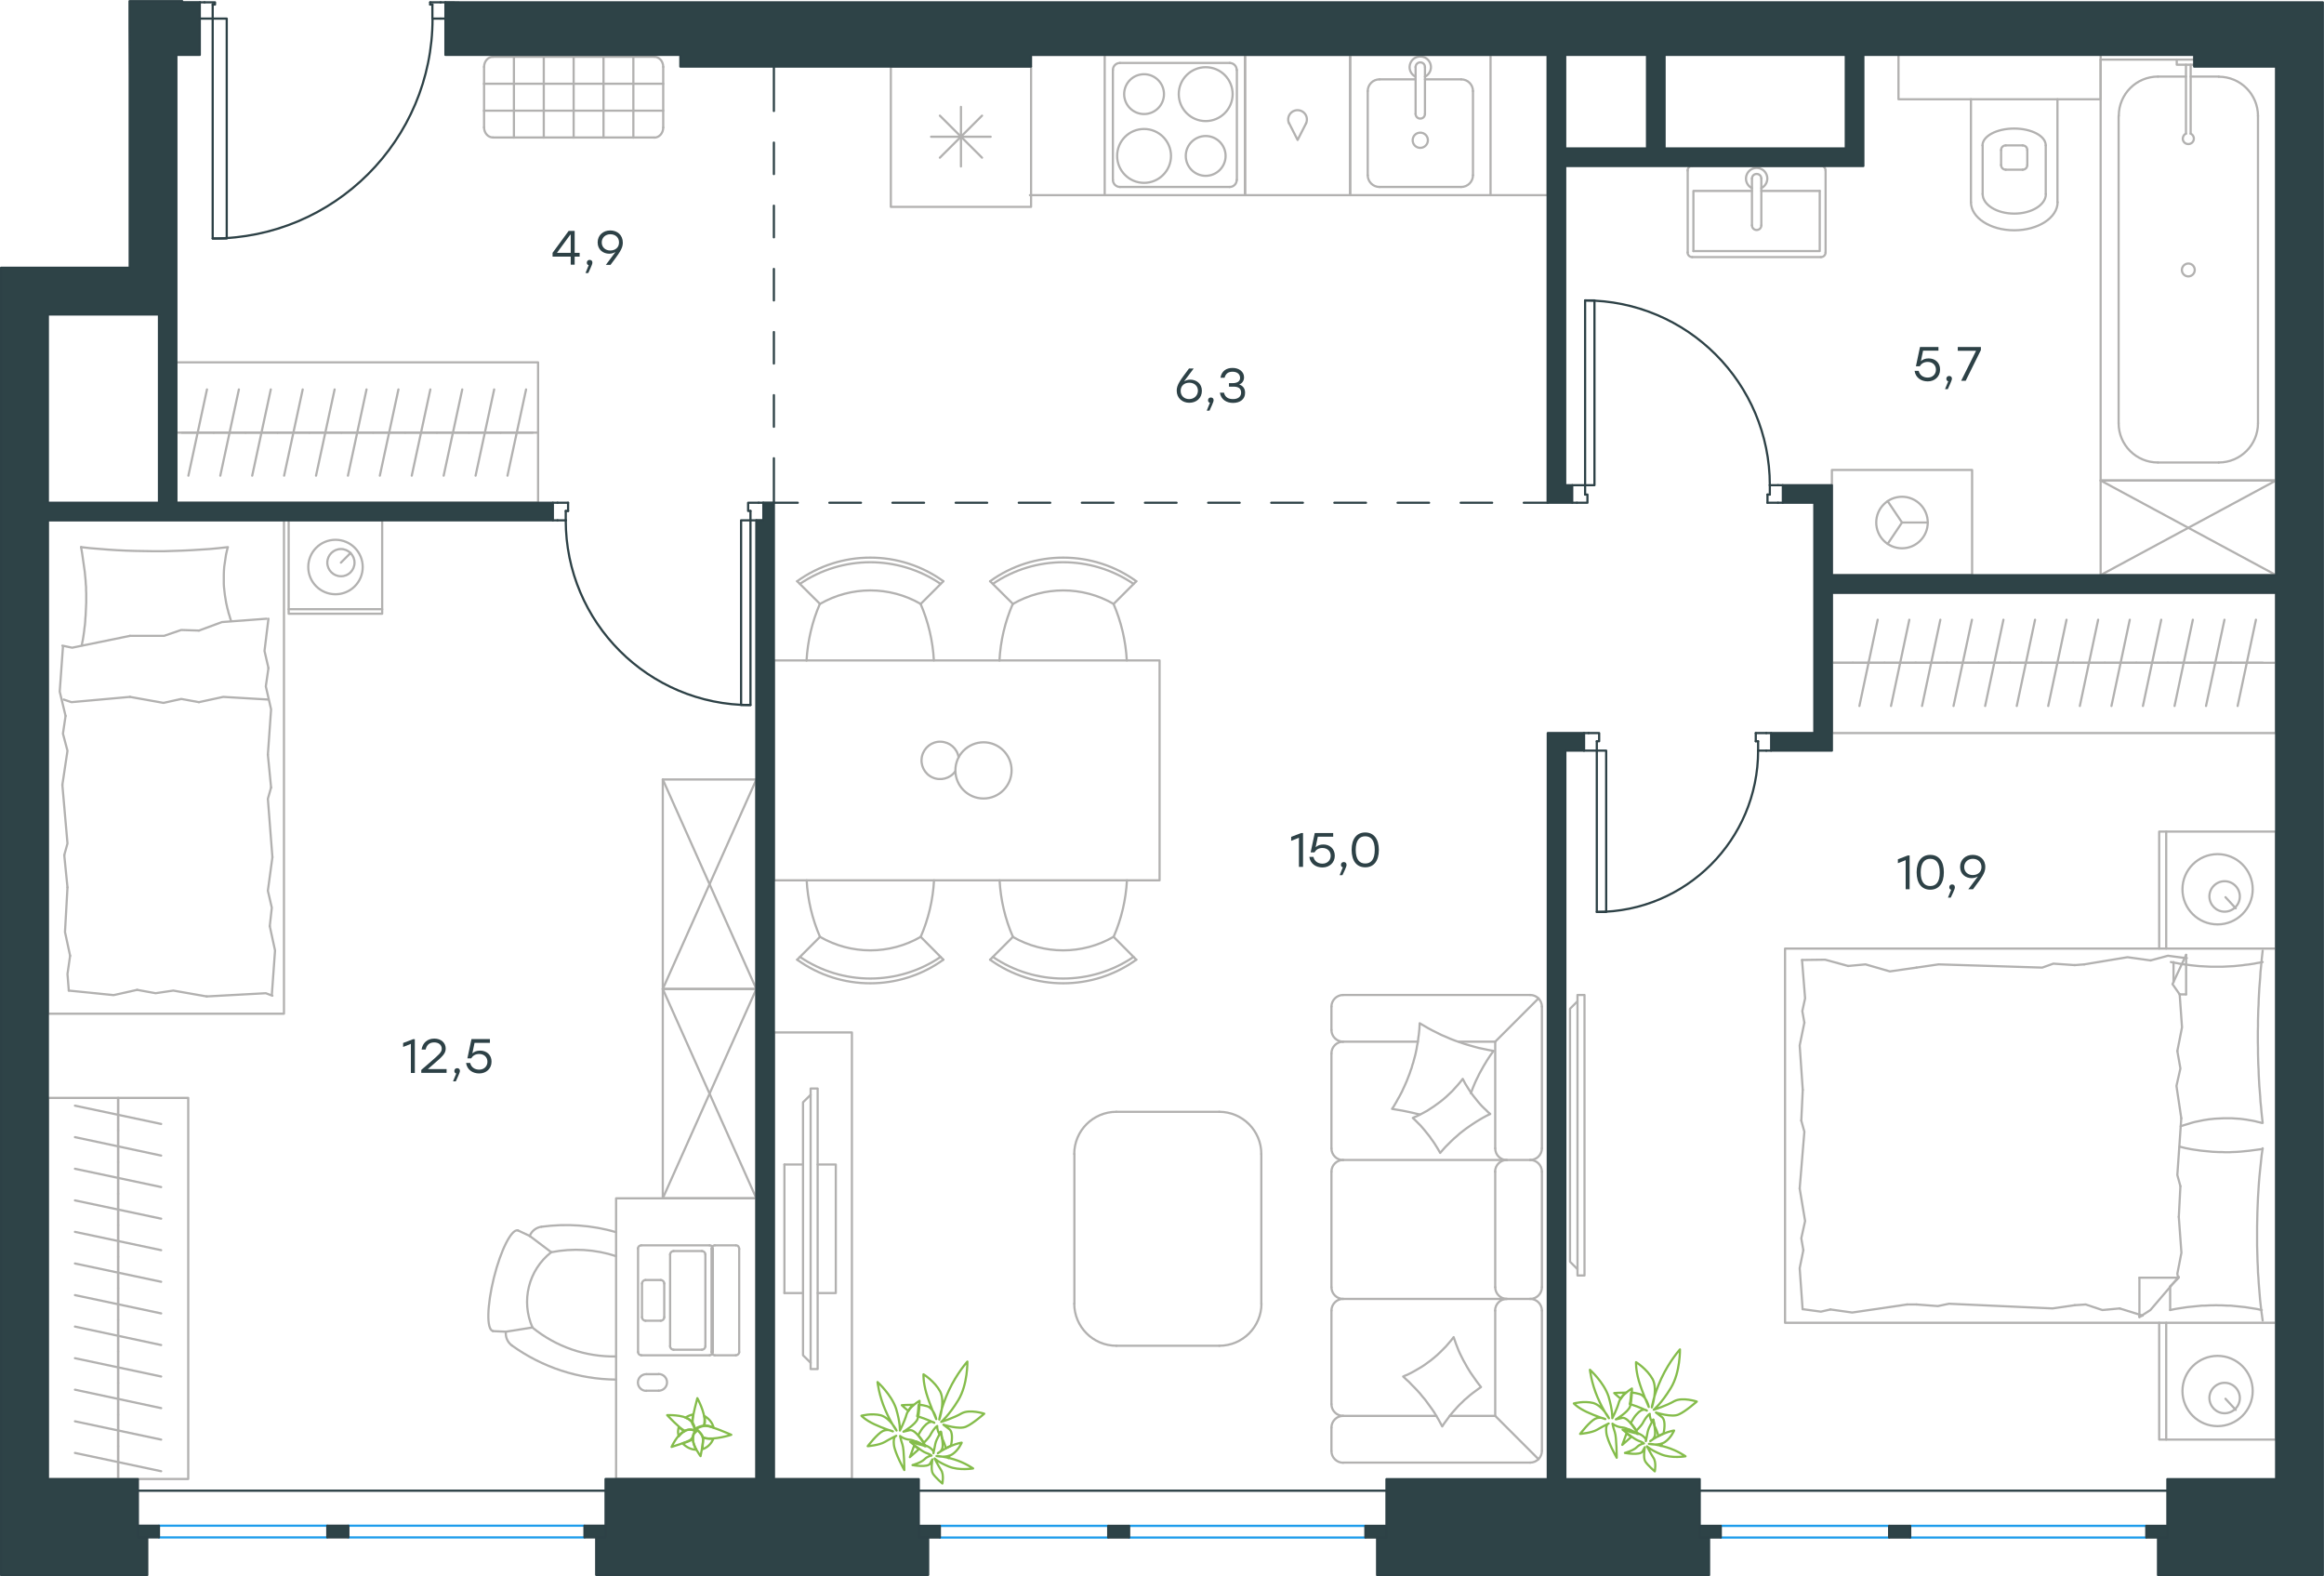 <?xml version="1.0" encoding="utf-8"?>
<!-- Generator: Adobe Illustrator 26.5.0, SVG Export Plug-In . SVG Version: 6.00 Build 0)  -->
<svg version="1.1" id="Слой_1" xmlns:xodm="http://www.corel.com/coreldraw/odm/2003"
	 xmlns="http://www.w3.org/2000/svg" xmlns:xlink="http://www.w3.org/1999/xlink" x="0px" y="0px" viewBox="0 0 1587.7 1076.5"
	 style="enable-background:new 0 0 1587.7 1076.5;" xml:space="preserve">
<style type="text/css">
	.st0{fill:none;stroke:#2D4146;stroke-width:1.5;stroke-linecap:round;stroke-linejoin:round;stroke-miterlimit:10;}
	.st1{fill:none;stroke:#1D9CEB;stroke-width:1.5;stroke-linecap:round;stroke-linejoin:round;stroke-miterlimit:10;}
	
		.st2{fill-rule:evenodd;clip-rule:evenodd;fill:#2E4347;stroke:#2D4146;stroke-width:1.5;stroke-linecap:round;stroke-linejoin:round;stroke-miterlimit:10;}
	.st3{fill:#2D4146;}
	.st4{fill:none;stroke:#B2B1B0;stroke-width:1.5;stroke-linecap:round;stroke-linejoin:round;stroke-miterlimit:10;}
	.st5{fill:none;stroke:#84BC4A;stroke-width:1.5;stroke-linecap:round;stroke-linejoin:round;stroke-miterlimit:10;}
</style>
<g id="Слой_x0020_1">
	<line class="st0" x1="380.9" y1="355.4" x2="377.7" y2="355.4"/>
	<line class="st0" x1="516.7" y1="355.4" x2="512.7" y2="355.4"/>
	<line class="st0" x1="386.5" y1="355.4" x2="380.9" y2="355.4"/>
	<path class="st0" d="M386.5,355.4c0,69.7,56.5,126.2,126.2,126.2"/>
	<line class="st0" x1="380.9" y1="343.4" x2="388.1" y2="343.4"/>
	<line class="st0" x1="518.3" y1="343.4" x2="521.5" y2="343.4"/>
	<line class="st0" x1="512.7" y1="355.4" x2="512.7" y2="349"/>
	<polyline class="st0" points="518.3,343.4 511.1,343.4 511.1,349 512.7,349 	"/>
	<line class="st0" x1="386.5" y1="349" x2="388.1" y2="349"/>
	<line class="st0" x1="377.7" y1="343.4" x2="380.9" y2="343.4"/>
	<line class="st0" x1="386.5" y1="355.4" x2="386.5" y2="349"/>
	<line class="st0" x1="388.1" y1="349" x2="388.1" y2="343.4"/>
	<polyline class="st0" points="512.7,481.5 506.3,481.5 506.3,446.5 506.3,355.4 512.7,355.4 512.7,390.5 512.7,481.5 	"/>
	<line class="st0" x1="1206.7" y1="512.7" x2="1209.9" y2="512.7"/>
	<polyline class="st0" points="1082.1,512.7 1085.3,512.7 1090.9,512.7 	"/>
	<line class="st0" x1="1201.1" y1="512.7" x2="1206.7" y2="512.7"/>
	<path class="st0" d="M1090.9,622.9c60.9,0,110.2-49.3,110.2-110.2"/>
	<line class="st0" x1="1206.7" y1="500.7" x2="1199.5" y2="500.7"/>
	<line class="st0" x1="1085.3" y1="500.7" x2="1082.1" y2="500.7"/>
	<line class="st0" x1="1090.9" y1="512.7" x2="1090.9" y2="506.3"/>
	<polyline class="st0" points="1085.3,500.7 1092.5,500.7 1092.5,506.3 1090.9,506.3 	"/>
	<line class="st0" x1="1201.1" y1="506.3" x2="1199.5" y2="506.3"/>
	<line class="st0" x1="1209.9" y1="500.7" x2="1206.7" y2="500.7"/>
	<line class="st0" x1="1201.1" y1="512.7" x2="1201.1" y2="506.3"/>
	<line class="st0" x1="1199.5" y1="506.3" x2="1199.5" y2="500.7"/>
	<polyline class="st0" points="1090.9,547.8 1090.9,622.9 1097.3,622.9 1097.3,587.9 1097.3,512.7 1090.9,512.7 1090.9,547.8 	"/>
	<line class="st0" x1="1214.7" y1="331.4" x2="1217.9" y2="331.4"/>
	<polyline class="st0" points="1074.2,331.4 1077.3,331.4 1082.9,331.4 	"/>
	<line class="st0" x1="1209.1" y1="331.4" x2="1214.7" y2="331.4"/>
	<path class="st0" d="M1209.1,331.4c0-69.7-56.5-126.2-126.2-126.2"/>
	<line class="st0" x1="1214.7" y1="343.4" x2="1207.5" y2="343.4"/>
	<line class="st0" x1="1077.3" y1="343.4" x2="1074.2" y2="343.4"/>
	<line class="st0" x1="1082.9" y1="331.4" x2="1082.9" y2="337.8"/>
	<polyline class="st0" points="1077.3,343.4 1084.5,343.4 1084.5,337.8 1082.9,337.8 	"/>
	<line class="st0" x1="1209.1" y1="337.8" x2="1207.5" y2="337.8"/>
	<line class="st0" x1="1217.9" y1="343.4" x2="1214.7" y2="343.4"/>
	<line class="st0" x1="1209.1" y1="331.4" x2="1209.1" y2="337.8"/>
	<line class="st0" x1="1207.5" y1="337.8" x2="1207.5" y2="343.4"/>
	<polyline class="st0" points="1082.9,205.2 1089.3,205.2 1089.3,240.2 1089.3,331.4 1082.9,331.4 1082.9,296.3 1082.9,205.2 	"/>
	<line class="st0" x1="301" y1="12.7" x2="304.2" y2="12.7"/>
	<polyline class="st0" points="136.5,12.7 139.7,12.7 145.3,12.7 	"/>
	<line class="st0" x1="295.4" y1="12.7" x2="301" y2="12.7"/>
	<path class="st0" d="M145.3,162.9c82.9,0,150.2-67.2,150.2-150.2"/>
	<line class="st0" x1="301" y1="1.6" x2="293.9" y2="1.6"/>
	<line class="st0" x1="139.7" y1="1.6" x2="136.5" y2="1.6"/>
	<line class="st0" x1="145.3" y1="12.7" x2="145.3" y2="3.1"/>
	<polyline class="st0" points="139.7,1.6 146.9,1.6 146.9,3.1 145.3,3.1 	"/>
	<line class="st0" x1="295.4" y1="3.1" x2="293.9" y2="3.1"/>
	<line class="st0" x1="304.2" y1="1.6" x2="301" y2="1.6"/>
	<line class="st0" x1="295.4" y1="12.7" x2="295.4" y2="3.1"/>
	<line class="st0" x1="293.9" y1="3.1" x2="293.9" y2="1.6"/>
	<polyline class="st0" points="145.3,47.9 145.3,162.9 154.9,162.9 154.9,127.9 154.9,12.7 145.3,12.7 145.3,47.9 	"/>
	<line class="st1" x1="1175.6" y1="1042.2" x2="1290.6" y2="1042.2"/>
	<line class="st1" x1="1305" y1="1042.2" x2="1466.3" y2="1042.2"/>
	<line class="st1" x1="1175.6" y1="1050.2" x2="1290.6" y2="1050.2"/>
	<line class="st1" x1="1305" y1="1050.2" x2="1466.3" y2="1050.2"/>
	<polygon class="st2" points="1161.2,1050.2 1175.6,1050.2 1175.6,1042.2 1161.2,1042.2 	"/>
	<polygon class="st2" points="1290.6,1050.2 1305,1050.2 1305,1042.2 1290.6,1042.2 	"/>
	<polygon class="st2" points="1466.3,1050.2 1480.7,1050.2 1480.7,1042.2 1466.3,1042.2 	"/>
	<line class="st0" x1="1161.2" y1="1018.2" x2="1480.7" y2="1018.2"/>
	<line class="st1" x1="642.1" y1="1042.2" x2="757.1" y2="1042.2"/>
	<line class="st1" x1="771.4" y1="1042.2" x2="932.8" y2="1042.2"/>
	<line class="st1" x1="642.1" y1="1050.2" x2="757.1" y2="1050.2"/>
	<line class="st1" x1="771.4" y1="1050.2" x2="932.8" y2="1050.2"/>
	<polygon class="st2" points="627.7,1050.2 642.1,1050.2 642.1,1042.2 627.7,1042.2 	"/>
	<polygon class="st2" points="757.1,1050.2 771.4,1050.2 771.4,1042.2 757.1,1042.2 	"/>
	<polygon class="st2" points="932.8,1050.2 947.2,1050.2 947.2,1042.2 932.8,1042.2 	"/>
	<line class="st0" x1="627.7" y1="1018.2" x2="947.2" y2="1018.2"/>
	<line class="st1" x1="108.6" y1="1042.1" x2="223.6" y2="1042.1"/>
	<line class="st1" x1="238" y1="1042.1" x2="399.3" y2="1042.1"/>
	<line class="st1" x1="108.6" y1="1050.1" x2="223.6" y2="1050.1"/>
	<line class="st1" x1="238" y1="1050.1" x2="399.3" y2="1050.1"/>
	<polygon class="st2" points="94.2,1050.1 108.6,1050.1 108.6,1042.1 94.2,1042.1 	"/>
	<polygon class="st2" points="223.6,1050.1 238,1050.1 238,1042.1 223.6,1042.1 	"/>
	<polygon class="st2" points="399.3,1050.1 413.7,1050.1 413.7,1042.1 399.3,1042.1 	"/>
	<line class="st0" x1="94.2" y1="1018.2" x2="413.7" y2="1018.2"/>
	<line class="st0" x1="528.7" y1="343.4" x2="528.7" y2="313"/>
	<line class="st0" x1="528.7" y1="291.5" x2="528.7" y2="269.9"/>
	<line class="st0" x1="528.7" y1="248.3" x2="528.7" y2="226.8"/>
	<line class="st0" x1="528.7" y1="205.2" x2="528.7" y2="183.7"/>
	<line class="st0" x1="528.7" y1="162.1" x2="528.7" y2="140.5"/>
	<line class="st0" x1="528.7" y1="118.9" x2="528.7" y2="97.4"/>
	<line class="st0" x1="528.7" y1="75.8" x2="528.7" y2="45.5"/>
	<line class="st0" x1="1057.4" y1="343.4" x2="1041" y2="343.4"/>
	<line class="st0" x1="1019.4" y1="343.4" x2="997.9" y2="343.4"/>
	<line class="st0" x1="976.3" y1="343.4" x2="954.8" y2="343.4"/>
	<line class="st0" x1="933.2" y1="343.4" x2="911.6" y2="343.4"/>
	<line class="st0" x1="890.1" y1="343.4" x2="868.5" y2="343.4"/>
	<line class="st0" x1="846.9" y1="343.4" x2="825.4" y2="343.4"/>
	<line class="st0" x1="803.8" y1="343.4" x2="782.2" y2="343.4"/>
	<line class="st0" x1="760.7" y1="343.4" x2="739.1" y2="343.4"/>
	<line class="st0" x1="717.5" y1="343.4" x2="696" y2="343.4"/>
	<line class="st0" x1="674.4" y1="343.4" x2="652.9" y2="343.4"/>
	<line class="st0" x1="631.3" y1="343.4" x2="609.7" y2="343.4"/>
	<line class="st0" x1="588.2" y1="343.4" x2="566.6" y2="343.4"/>
	<line class="st0" x1="545" y1="343.4" x2="528.7" y2="343.4"/>
	<polygon class="st3" points="1303.4,584.3 1296.6,586.9 1296.6,589.6 1301.9,587.5 1301.9,607.4 1304.6,607.4 1304.6,584.3 	"/>
	<path id="_x31_" class="st3" d="M1318.7,583.9c-5.8,0-9.3,4.3-9.3,11.9s3.5,11.9,9.3,11.9c5.9,0,9.3-4.4,9.3-11.9
		C1328,588.3,1324.6,583.9,1318.7,583.9z M1318.7,605.2c-3.9,0-6.5-2.7-6.5-9.3s2.6-9.3,6.5-9.3c3.9,0,6.5,2.7,6.5,9.3
		S1322.6,605.2,1318.7,605.2z"/>
	<path id="_x32_" class="st3" d="M1335.5,606c0-1.5-1.1-1.9-1.9-1.9c-1.1,0-1.9,0.8-1.9,1.9c0,0.9,0.5,1.6,1.3,1.7l-2.2,5.4h1.9
		C1335.5,607.3,1335.6,606.5,1335.5,606L1335.5,606z"/>
	<path id="_x33_" class="st3" d="M1347.7,583.9c-4.8,0-8.6,3.2-8.6,8.2c0,5,3.8,7.7,7.9,7.7c1.7,0,3.1-0.5,4.3-1.2l-6.6,8.8h3.2
		c6-8,8.4-11.1,8.4-15.1C1356.4,587,1352.5,583.9,1347.7,583.9z M1347.7,597.7c-3.2,0-5.8-2.1-5.8-5.5c0-3.4,2.6-5.6,5.9-5.6
		c3.3,0,5.9,2.1,5.9,5.6S1351.1,597.7,1347.7,597.7z"/>
	<path class="st3" d="M1317.6,244.8c-2.3,0-4,0.7-5.3,1.9l1.5-7.2h10.5V237h-12.6l-2.8,13.2h2.6c1.1-1.8,2.8-3,5.5-3
		c3.2,0,5.6,2.1,5.6,5.3c0,3.1-2.3,5.4-5.6,5.4c-3.1,0-5.5-1.6-6.2-4.6h-2.8c0.7,4.8,4.6,7.2,9,7.2c4.8,0,8.4-3.3,8.4-8
		C1325.5,247.7,1322,244.8,1317.6,244.8z"/>
	<path id="_x31__00000101787858391289067560000002610975655577888156_" class="st3" d="M1333.5,258.7c0-1.5-1.1-1.9-1.9-1.9
		c-1.1,0-1.9,0.8-1.9,1.9c0,0.9,0.5,1.6,1.3,1.7l-2.2,5.4h1.9C1333.4,259.9,1333.5,259.2,1333.5,258.7L1333.5,258.7z"/>
	<polygon id="_x32__00000003085039840115821440000015028572320091785881_" class="st3" points="1337.5,237 1337.5,239.6 1350,239.6 
		1339.8,260.1 1342.9,260.1 1353.3,239.1 1353.3,237 	"/>
	<path class="st3" d="M813.2,259.3c-1.7,0-3.1,0.5-4.3,1.2l6.6-8.8h-3.2c-6,8-8.4,11.1-8.4,15.1c0,5.2,3.9,8.3,8.6,8.3
		c4.9,0,8.6-3.2,8.6-8.2C821.1,262,817.3,259.3,813.2,259.3L813.2,259.3z M812.4,272.6c-3.2,0-5.8-2.1-5.8-5.6
		c0-3.5,2.5-5.6,5.9-5.6c3.3,0,5.9,2.1,5.9,5.5C818.3,270.3,815.7,272.6,812.4,272.6z"/>
	<path id="_x31__00000119097223488753118030000016266801420951418754_" class="st3" d="M829.1,273.4c0-1.5-1.1-1.9-1.9-1.9
		c-1.1,0-1.9,0.8-1.9,1.9c0,0.9,0.5,1.6,1.3,1.7l-2.2,5.4h1.9C829,274.7,829.1,273.9,829.1,273.4L829.1,273.4z"/>
	<path id="_x32__00000050642256221982079710000013929763030930287772_" class="st3" d="M846.6,262.6c2.2-0.8,3.3-2.7,3.3-4.9
		c0-3.8-3.4-6.4-7.8-6.4c-4.1,0-7.5,1.9-8.3,6.7h2.8c0.8-3,2.7-4.1,5.5-4.1c3,0,5.1,1.6,5.1,4.2c0,2.2-1.7,3.6-5.2,3.6h-2.4v2.4h3.2
		c3.8,0,5.1,1.7,5.1,4.1c0,2.7-2.1,4.4-5.5,4.4c-3.1,0-5.5-1.2-6.2-4.4h-2.8c0.7,4.7,4.5,7,9,7c4.9,0,8.2-2.6,8.2-6.8
		C850.7,265.5,849.2,263.5,846.6,262.6L846.6,262.6z"/>
	<polygon class="st3" points="888.9,569 882.1,571.6 882.1,574.3 887.4,572.2 887.4,592.1 890.2,592.1 890.2,569 	"/>
	<path id="_x31__00000137844125926542727520000013098569626249682051_" class="st3" d="M904.1,576.8c-2.3,0-4,0.7-5.3,1.9l1.5-7.2
		h10.5V569h-12.6l-2.8,13.2h2.6c1.1-1.8,2.8-3,5.5-3c3.2,0,5.6,2.1,5.6,5.3c0,3.1-2.3,5.4-5.6,5.4c-3.1,0-5.5-1.6-6.2-4.6h-2.8
		c0.7,4.8,4.6,7.2,9,7.2c4.8,0,8.4-3.3,8.4-8C911.9,579.7,908.4,576.8,904.1,576.8L904.1,576.8z"/>
	<path id="_x32__00000034803955518268368120000007704324858514084230_" class="st3" d="M919.9,590.7c0-1.5-1.1-1.9-1.9-1.9
		c-1.1,0-1.9,0.8-1.9,1.9c0,0.9,0.5,1.6,1.3,1.7l-2.2,5.4h1.9C919.9,592,920,591.2,919.9,590.7L919.9,590.7z"/>
	<path id="_x33__00000067213328691433474070000010007940317031314587_" class="st3" d="M932.7,568.6c-5.8,0-9.3,4.3-9.3,11.9
		s3.5,11.9,9.3,11.9c5.9,0,9.3-4.4,9.3-11.9C942,573,938.5,568.6,932.7,568.6z M932.7,589.8c-3.9,0-6.5-2.7-6.5-9.3s2.6-9.3,6.5-9.3
		s6.5,2.7,6.5,9.3S936.6,589.8,932.7,589.8z"/>
	<polygon class="st3" points="282.2,709.8 275.4,712.4 275.4,715.1 280.7,713 280.7,732.9 283.4,732.9 283.4,709.8 	"/>
	<path id="_x31__00000083804178851766851600000007318934265426980005_" class="st3" d="M305.1,730.2h-12.8l4.4-3.8
		c5.3-4.6,7.8-6.7,7.8-10.2c0-3.9-3.1-6.8-7.8-6.8c-4.7,0-8,2.9-8.7,7.5h2.8c0.6-3,2.5-4.9,5.8-4.9c3.2,0,5.2,1.8,5.2,4.3
		c0,2.4-1.7,3.8-7.3,8.7l-6.7,5.8v2h17.3V730.2L305.1,730.2z"/>
	<path id="_x32__00000044876225335224925500000008105267489288759456_" class="st3" d="M314.2,731.5c0-1.5-1.1-1.9-1.9-1.9
		c-1.1,0-1.9,0.8-1.9,1.9c0,0.9,0.5,1.6,1.3,1.7l-2.2,5.4h1.9C314.1,732.8,314.2,732,314.2,731.5L314.2,731.5z"/>
	<path id="_x33__00000009555906881545660330000001746683342219165879_" class="st3" d="M328,717.6c-2.3,0-4,0.7-5.3,1.9l1.5-7.2
		h10.5v-2.6h-12.6l-2.8,13.2h2.6c1.1-1.8,2.8-3,5.5-3c3.2,0,5.6,2.1,5.6,5.3c0,3.1-2.3,5.4-5.6,5.4c-3.1,0-5.5-1.6-6.2-4.6h-2.8
		c0.7,4.8,4.6,7.2,9,7.2c4.8,0,8.4-3.3,8.4-8C335.9,720.5,332.4,717.6,328,717.6L328,717.6z"/>
	<path class="st3" d="M396,172.7h-3.4v-15h-4.1l-11,15v2.6h12.4v5.5h2.7v-5.5h3.4V172.7z M380.5,172.7l9.1-12.4h0.3v12.4
		L380.5,172.7z"/>
	<path id="_x31__00000027579340403560255790000014174544150264269737_" class="st3" d="M404.7,179.4c0-1.5-1.1-1.9-1.9-1.9
		c-1.1,0-1.9,0.8-1.9,1.9c0,0.9,0.5,1.6,1.3,1.7l-2.2,5.4h1.9C404.6,180.7,404.7,180,404.7,179.4L404.7,179.4z"/>
	<path id="_x32__00000173877105185445526640000003153143630933783738_" class="st3" d="M416.9,157.4c-4.8,0-8.6,3.2-8.6,8.2
		c0,5,3.8,7.7,7.9,7.7c1.7,0,3.1-0.5,4.3-1.2l-6.6,8.8h3.2c6-8,8.4-11.1,8.4-15.1C425.5,160.4,421.6,157.4,416.9,157.4z
		 M416.9,171.1c-3.2,0-5.8-2.1-5.8-5.5c0-3.4,2.6-5.6,5.9-5.6c3.3,0,5.9,2.1,5.9,5.6S420.3,171.1,416.9,171.1z"/>
	<polygon class="st4" points="528.7,705.2 582,705.2 582,1010.2 528.7,1010.2 	"/>
	<line class="st4" x1="1461.6" y1="899.1" x2="1463.8" y2="898.6"/>
	<polyline class="st4" points="1488.5,831.2 1490.3,855.7 1487.5,870 1488,872.7 	"/>
	<polyline class="st4" points="1489.1,679.2 1490.7,701.7 1487.5,717.9 	"/>
	<polyline class="st4" points="1490.2,763.8 1487.5,802.6 1489.6,810.2 	"/>
	<polyline class="st4" points="1487.5,717.9 1489.6,729.8 1486.9,741.7 1490.2,763.8 	"/>
	<line class="st4" x1="1489.6" y1="810.2" x2="1488.5" y2="831.2"/>
	<polyline class="st4" points="1482.6,894.8 1484.5,894.4 1486.5,894 1488.4,893.7 1490.4,893.4 1492.3,893.1 1494.3,892.8 
		1496.3,892.6 1498.3,892.4 1500.2,892.2 1502.2,892 1504.2,891.8 1506.1,891.8 1508.1,891.7 1510,891.6 1512,891.6 1513.9,891.5 
		1515.9,891.6 1517.9,891.6 1519.9,891.7 1521.9,891.8 1523.9,891.8 1525.9,892 1527.8,892.2 1529.8,892.4 1531.7,892.6 
		1533.7,892.8 1535.6,893.1 1537.5,893.4 1539.4,893.7 1541.4,894 1543.3,894.4 1545.2,894.8 	"/>
	<polyline class="st4" points="1545.8,902 1545.3,898.3 1544.8,894.7 1544.4,891 1544,887.4 1543.7,883.7 1543.4,880.1 
		1543.1,876.4 1542.9,872.8 1542.6,869.1 1542.5,865.4 1542.3,861.7 1542.2,858 1542.1,854.3 1542,850.6 1542,846.9 1542,843.1 
		1542,838.1 1542.1,833 1542.2,827.9 1542.4,822.7 1542.6,817.9 1542.9,813.1 1543.2,808.3 1543.6,803.5 1544.1,798.6 1544.6,793.9 
		1545.1,789.1 1545.8,784.3 	"/>
	<polyline class="st4" points="1423.9,658.7 1453.5,653.8 1469.2,656 	"/>
	<polyline class="st4" points="1469.2,656 1481.1,652.8 1493,654.4 1494,654.4 	"/>
	<line class="st4" x1="1417.4" y1="659.2" x2="1423.9" y2="658.7"/>
	<polyline class="st4" points="1309.3,660.9 1324.4,658.7 1395.2,660.9 1402.8,658.2 1417.4,659.2 	"/>
	<polyline class="st4" points="1231.1,655.7 1246.9,655.5 1262.6,659.8 	"/>
	<polyline class="st4" points="1262.6,659.8 1274.5,658.7 1291.1,663.5 1309.3,660.9 	"/>
	<polyline class="st4" points="1302.9,891 1265.4,896.5 1250.5,894.4 	"/>
	<polyline class="st4" points="1250.5,894.4 1244,895.9 1232.2,894.3 	"/>
	<line class="st4" x1="1309.3" y1="891" x2="1302.9" y2="891"/>
	<polyline class="st4" points="1417.4,891.5 1402.3,893.7 1331.5,890.5 1323.9,892.1 1309.3,891 	"/>
	<line class="st4" x1="1463.8" y1="898.6" x2="1448.1" y2="893.7"/>
	<polyline class="st4" points="1448.1,893.7 1436.3,894.8 1424.9,891 1417.4,891.5 	"/>
	<polyline class="st4" points="1545.8,784.8 1539.7,785.6 1536.7,786 1533.7,786.3 1530.7,786.6 1527.8,786.8 1524.9,786.9 
		1523.4,787 1522,787 1519.9,787 1517.8,786.9 1515.7,786.9 1513.6,786.8 1511.5,786.7 1509.5,786.5 1507.4,786.3 1505.3,786.1 
		1503.3,785.9 1501.3,785.6 1499.2,785.3 1497.2,785 1495.2,784.6 1493.1,784.2 1491.1,783.7 1489.1,783.2 	"/>
	<polyline class="st4" points="1545.8,657.1 1543.8,657.5 1541.9,657.8 1540,658.2 1538,658.5 1536,658.8 1534,659 1532.1,659.3 
		1530.1,659.5 1528.1,659.7 1526.2,659.9 1524.2,660 1522.2,660.1 1520.3,660.2 1518.3,660.3 1516.4,660.3 1514.5,660.3 
		1512.4,660.3 1510.4,660.3 1508.4,660.2 1506.4,660.1 1504.5,660 1502.5,659.9 1500.5,659.7 1498.6,659.5 1496.7,659.3 1494.7,659 
		1492.8,658.8 1490.8,658.5 1488.9,658.2 1487,657.8 1485.1,657.5 1483.1,657.1 	"/>
	<polyline class="st4" points="1489.8,769.3 1491.8,768.6 1493.8,768 1495.8,767.4 1497.7,766.8 1499.6,766.3 1501.6,765.9 
		1503.5,765.5 1505.4,765.1 1507.4,764.8 1509.3,764.5 1511.3,764.3 1513.2,764.1 1515.3,764 1517.3,763.9 1519.4,763.8 
		1521.5,763.8 1523,763.8 1524.5,763.8 1526,763.9 1527.5,764 1529,764.1 1530.5,764.2 1532.1,764.4 1533.5,764.6 1535,764.8 
		1536.5,765.1 1538,765.3 1539.5,765.6 1540.9,765.9 1542.4,766.3 1543.8,766.6 1545.2,767 	"/>
	<polyline class="st4" points="1545.8,767 1545.4,763.4 1545,759.7 1544.7,756.1 1544.3,752.4 1544.1,748.8 1543.8,745.1 
		1543.5,741.5 1543.3,737.8 1543.1,734.1 1543,730.5 1542.8,726.8 1542.7,723.1 1542.6,719.4 1542.6,715.7 1542.5,711.9 
		1542.5,708.2 1542.5,704.5 1542.6,700.9 1542.6,697.2 1542.7,693.5 1542.8,689.9 1543,686.2 1543.1,682.5 1543.3,678.8 
		1543.5,675.1 1543.8,671.4 1544.1,667.7 1544.3,664 1544.7,660.3 1545,656.7 1545.4,653 1545.8,649.3 	"/>
	<polyline class="st4" points="1231.6,744.4 1229.5,714.1 1232.7,698.5 	"/>
	<polyline class="st4" points="1232.7,698.5 1231.3,690.6 1233.2,681.9 1231.1,655.7 	"/>
	<polyline class="st4" points="1231.5,894.3 1229.5,866.2 1232,853.9 	"/>
	<polyline class="st4" points="1229.5,811.8 1232.7,773 1230.6,765.4 	"/>
	<polyline class="st4" points="1232,853.9 1230.6,845.8 1233.2,834 1229.5,811.8 	"/>
	<line class="st4" x1="1230.6" y1="765.4" x2="1231.6" y2="744.4"/>
	<line class="st4" x1="1493.5" y1="652.2" x2="1493.5" y2="679.2"/>
	<polyline class="st4" points="1488.5,872.1 1469.1,894.8 1461.6,899.6 	"/>
	<line class="st4" x1="1489.1" y1="679.2" x2="1493.5" y2="679.2"/>
	<line class="st4" x1="1482.6" y1="894.8" x2="1482.6" y2="879"/>
	<polyline class="st4" points="1493.5,652.2 1484.2,672.2 1489.1,679.2 	"/>
	<line class="st4" x1="1461.6" y1="899.6" x2="1461.6" y2="872.7"/>
	<polyline class="st4" points="1482.6,878.6 1488.5,872.7 1461.6,872.7 	"/>
	<line class="st4" x1="1484.9" y1="670.8" x2="1484.9" y2="657.1"/>
	<line class="st4" x1="1520.4" y1="955.4" x2="1527.4" y2="963"/>
	<path class="st4" d="M1519.8,965.3c5.7,0,10.4-4.6,10.4-10.4c0-5.7-4.7-10.4-10.4-10.4c-5.7,0-10.4,4.7-10.4,10.4
		C1509.5,960.7,1514.1,965.3,1519.8,965.3"/>
	<path class="st4" d="M1515,974.1c13.2,0,24-10.7,24-24c0-13.2-10.7-24-24-24c-13.2,0-24,10.7-24,24
		C1491,963.3,1501.7,974.1,1515,974.1"/>
	<line class="st4" x1="1520.4" y1="612.8" x2="1527.4" y2="620.4"/>
	<path class="st4" d="M1519.8,622.7c5.7,0,10.4-4.6,10.4-10.4c0-5.7-4.7-10.4-10.4-10.4c-5.7,0-10.4,4.7-10.4,10.4
		C1509.5,618.1,1514.1,622.7,1519.8,622.7"/>
	<path class="st4" d="M1515,631.4c13.2,0,24-10.7,24-24c0-13.2-10.7-24-24-24c-13.2,0-24,10.7-24,24
		C1491,620.7,1501.7,631.4,1515,631.4"/>
	<line class="st4" x1="1479.9" y1="903.5" x2="1479.9" y2="983.3"/>
	<line class="st4" x1="1479.9" y1="568" x2="1479.9" y2="647.9"/>
	<polyline class="st4" points="1554.9,903.5 1554.9,983.3 1475.1,983.3 1475.1,903.5 	"/>
	<polyline class="st4" points="1554.9,647.9 1554.9,568 1475.1,568 1475.1,647.9 	"/>
	<polyline class="st4" points="1554.9,903.5 1219.5,903.5 1219.5,647.9 1554.9,647.9 1554.9,903.5 	"/>
	<polyline class="st4" points="1077.7,683.9 1072.6,689 1072.6,861.8 1077.7,866.9 	"/>
	<polyline class="st4" points="1077.7,679.6 1082.5,679.6 1082.5,871.2 1077.7,871.2 1077.7,679.6 	"/>
	<line class="st4" x1="363.9" y1="295.5" x2="342.1" y2="295.5"/>
	<line class="st4" x1="346.7" y1="324.9" x2="359.4" y2="266"/>
	<line class="st4" x1="342.1" y1="295.5" x2="320.3" y2="295.5"/>
	<line class="st4" x1="324.9" y1="324.9" x2="337.6" y2="266"/>
	<line class="st4" x1="320.3" y1="295.5" x2="298.5" y2="295.5"/>
	<line class="st4" x1="303.1" y1="324.9" x2="315.8" y2="266"/>
	<line class="st4" x1="298.5" y1="295.5" x2="276.8" y2="295.5"/>
	<line class="st4" x1="281.3" y1="324.9" x2="294" y2="266"/>
	<line class="st4" x1="276.8" y1="295.5" x2="254.9" y2="295.5"/>
	<line class="st4" x1="259.5" y1="324.9" x2="272.2" y2="266"/>
	<line class="st4" x1="367.6" y1="295.5" x2="120.5" y2="295.5"/>
	<line class="st4" x1="254.9" y1="295.5" x2="233.2" y2="295.5"/>
	<line class="st4" x1="237.7" y1="324.9" x2="250.4" y2="266"/>
	<line class="st4" x1="233.2" y1="295.5" x2="211.4" y2="295.5"/>
	<line class="st4" x1="215.9" y1="324.9" x2="228.6" y2="266"/>
	<line class="st4" x1="211.4" y1="295.5" x2="189.6" y2="295.5"/>
	<line class="st4" x1="194.1" y1="324.9" x2="206.8" y2="266"/>
	<line class="st4" x1="189.6" y1="295.5" x2="167.8" y2="295.5"/>
	<line class="st4" x1="172.3" y1="324.9" x2="185" y2="266"/>
	<line class="st4" x1="167.8" y1="295.5" x2="146" y2="295.5"/>
	<line class="st4" x1="150.5" y1="324.9" x2="163.2" y2="266"/>
	<line class="st4" x1="146" y1="295.5" x2="124.2" y2="295.5"/>
	<line class="st4" x1="128.7" y1="324.9" x2="141.4" y2="266"/>
	<polyline class="st4" points="120.5,343.4 120.5,247.5 367.6,247.5 367.6,343.4 120.5,343.4 	"/>
	<line class="st4" x1="1021.5" y1="967.1" x2="990.4" y2="967.1"/>
	<polyline class="st4" points="958.6,940.2 959.9,939.6 961.2,939.1 963.7,937.9 966.1,936.6 968.5,935.2 970.9,933.8 973.2,932.3 
		975.4,930.7 977.6,929.1 979.8,927.3 981.9,925.5 983.9,923.6 985.8,921.7 987.8,919.7 989.6,917.6 991.4,915.5 993.1,913.3 
		993.9,915.6 994.7,917.9 995.6,920.2 996.5,922.5 997.5,924.7 998.6,926.9 999.7,929.1 1000.9,931.2 1002.1,933.4 1003.3,935.4 
		1004.6,937.5 1006,939.5 1007.4,941.5 1008.8,943.5 1010.3,945.5 1011.8,947.4 1009.8,948.8 1007.9,950.2 1006,951.6 1004.1,953.1 
		1002.3,954.7 1000.5,956.2 998.8,957.9 997.1,959.5 995.5,961.2 993.9,963 992.3,964.8 990.8,966.6 989.4,968.5 988,970.4 
		986.6,972.3 985.3,974.3 984,971.9 982.7,969.5 981.3,967.2 979.9,964.8 978.4,962.6 976.8,960.4 975.2,958.2 973.6,956 
		971.8,953.9 970.1,951.8 968.3,949.8 966.4,947.8 964.5,945.9 962.6,943.9 960.6,942.1 958.6,940.2 	"/>
	<line class="st4" x1="1021.5" y1="711.5" x2="996.7" y2="711.5"/>
	<polyline class="st4" points="969.9,761.2 967.6,760.7 965.2,760.1 960.5,759.1 958.1,758.6 955.7,758.2 953.3,757.8 951,757.4 
		952.1,755.8 953.1,754.1 954.1,752.4 955,750.7 956,749 956.9,747.3 957.8,745.6 958.6,743.8 959.4,742.1 960.2,740.3 961,738.5 
		961.7,736.7 962.4,734.9 963.1,733.1 963.7,731.2 964.4,729.4 964.9,727.5 965.5,725.7 966,723.8 966.5,722 967,720.1 967.4,718.2 
		967.8,716.3 968.1,714.3 968.5,712.5 968.8,710.5 969,708.6 969.3,706.7 969.5,704.7 969.7,702.8 969.8,700.9 969.9,698.9 
		972.8,700.6 975.7,702.3 978.7,703.9 981.7,705.4 984.7,706.9 987.8,708.2 991,709.6 994.1,710.8 997.3,711.9 1000.5,713 
		1003.8,714 1007,714.9 1010.3,715.8 1013.7,716.5 1017,717.2 1020.4,717.8 1019.2,719.4 1018,721.1 1016.8,722.9 1015.7,724.6 
		1014.7,726.3 1013.6,728.1 1012.6,729.9 1011.6,731.7 1010.6,733.5 1009.7,735.4 1008.8,737.2 1007.9,739.1 1007.1,741 
		1006.3,742.9 1005.6,744.8 1004.8,746.7 	"/>
	<polyline class="st4" points="965.2,763.6 966.4,763 967.7,762.5 970.2,761.3 972.6,760 975,758.7 977.3,757.2 979.6,755.7 
		981.8,754.1 984,752.5 986.1,750.8 988.2,749 990.2,747.1 992.2,745.2 994,743.2 995.9,741.1 997.6,739.1 999.3,736.9 
		1000.2,738.6 1001.1,740.3 1002.1,741.9 1003.1,743.5 1004.1,745.1 1005.2,746.7 1006.3,748.2 1007.5,749.7 1008.7,751.2 
		1009.9,752.7 1011.1,754.1 1012.4,755.5 1013.8,756.9 1015.2,758.2 1016.6,759.6 1018.1,760.9 1015.6,762.1 1013.2,763.4 
		1010.8,764.8 1008.5,766.2 1006.2,767.7 1004,769.2 1001.7,770.8 999.6,772.4 997.4,774.1 995.4,775.9 993.3,777.7 991.4,779.5 
		989.4,781.5 987.5,783.4 985.7,785.4 983.9,787.5 983,785.9 982,784.2 981,782.6 980,781 978.9,779.4 977.8,777.9 976.7,776.3 
		975.5,774.8 974.3,773.3 973.1,771.8 971.9,770.4 970.6,768.9 969.3,767.6 967.9,766.2 966.6,764.9 965.2,763.6 	"/>
	<line class="st4" x1="1021.5" y1="967.1" x2="1051.1" y2="996.7"/>
	<line class="st4" x1="1021.5" y1="711.5" x2="1051.1" y2="681.9"/>
	<line class="st4" x1="1053.4" y1="784.4" x2="1053.4" y2="687.5"/>
	<line class="st4" x1="1021.5" y1="784.4" x2="1021.5" y2="711.5"/>
	<line class="st4" x1="1053.4" y1="895.2" x2="1053.4" y2="991"/>
	<line class="st4" x1="1053.4" y1="800.3" x2="1053.4" y2="879.2"/>
	<line class="st4" x1="1021.5" y1="879.2" x2="1021.5" y2="800.3"/>
	<line class="st4" x1="1021.5" y1="967.1" x2="1021.5" y2="895.2"/>
	<path class="st4" d="M1053.4,895.2c0-4.4-3.6-8-8-8"/>
	<path class="st4" d="M1045.4,887.2c4.4,0,8-3.6,8-8"/>
	<path class="st4" d="M1053.4,800.3c0-4.4-3.6-8-8-8"/>
	<path class="st4" d="M1045.4,792.3c4.4,0,8-3.6,8-8"/>
	<path class="st4" d="M1029.4,887.2c-4.4,0-8,3.6-8,8"/>
	<path class="st4" d="M1021.5,879.2c0,4.4,3.6,8,8,8"/>
	<path class="st4" d="M1029.4,792.3c-4.4,0-8,3.6-8,8"/>
	<path class="st4" d="M1021.5,784.4c0,4.4,3.6,8,8,8"/>
	<line class="st4" x1="909.6" y1="895.2" x2="909.6" y2="959.1"/>
	<line class="st4" x1="909.6" y1="800.3" x2="909.6" y2="879.2"/>
	<line class="st4" x1="909.6" y1="719.5" x2="909.6" y2="784.4"/>
	<path class="st4" d="M909.6,959.1c0,4.4,3.6,8,8,8"/>
	<path class="st4" d="M917.6,887.2c-4.4,0-8,3.6-8,8"/>
	<path class="st4" d="M909.6,879.2c0,4.4,3.6,8,8,8"/>
	<path class="st4" d="M917.6,792.3c-4.4,0-8,3.6-8,8"/>
	<path class="st4" d="M909.6,784.4c0,4.4,3.6,8,8,8"/>
	<path class="st4" d="M917.6,711.5c-4.4,0-8,3.6-8,8"/>
	<path class="st4" d="M917.6,967.1c-4.4,0-8,3.6-8,8"/>
	<path class="st4" d="M909.6,991.1c0,4.4,3.6,8,8,8"/>
	<path class="st4" d="M1045.4,999c4.4,0,8-3.6,8-8"/>
	<path class="st4" d="M1053.4,687.6c0-4.4-3.6-8-8-8"/>
	<path class="st4" d="M909.6,703.5c0,4.4,3.6,8,8,8"/>
	<path class="st4" d="M917.6,679.6c-4.4,0-8,3.6-8,8"/>
	<line class="st4" x1="1045.4" y1="887.2" x2="917.6" y2="887.2"/>
	<line class="st4" x1="1045.4" y1="792.3" x2="917.6" y2="792.3"/>
	<line class="st4" x1="1045.4" y1="999" x2="917.6" y2="999"/>
	<line class="st4" x1="909.6" y1="991" x2="909.6" y2="975.1"/>
	<line class="st4" x1="917.6" y1="967.1" x2="981.3" y2="967.1"/>
	<line class="st4" x1="1045.4" y1="679.6" x2="917.6" y2="679.6"/>
	<line class="st4" x1="909.6" y1="687.5" x2="909.6" y2="703.5"/>
	<line class="st4" x1="917.6" y1="711.5" x2="968.6" y2="711.5"/>
	<line class="st4" x1="535.9" y1="883.2" x2="548.6" y2="883.2"/>
	<line class="st4" x1="535.9" y1="795.4" x2="548.6" y2="795.4"/>
	<polyline class="st4" points="553.8,747.8 548.6,752.9 548.6,925.7 553.8,930.8 	"/>
	<polyline class="st4" points="553.8,743.5 558.6,743.5 558.6,935.1 553.8,935.1 553.8,743.5 	"/>
	<polyline class="st4" points="558.6,795.4 571,795.4 571,883.2 558.6,883.2 	"/>
	<line class="st4" x1="535.9" y1="883.2" x2="535.9" y2="795.4"/>
	<path class="st4" d="M861.7,788.2c0-15.9-12.9-28.8-28.8-28.8"/>
	<path class="st4" d="M762.7,759.4c-15.9,0-28.8,12.9-28.8,28.8"/>
	<path class="st4" d="M733.9,890.4c0,15.9,12.9,28.8,28.8,28.8"/>
	<path class="st4" d="M833,919.2c15.9,0,28.8-12.9,28.8-28.8"/>
	<line class="st4" x1="762.7" y1="759.4" x2="833" y2="759.4"/>
	<line class="st4" x1="861.7" y1="788.2" x2="861.7" y2="890.4"/>
	<line class="st4" x1="833" y1="919.2" x2="762.7" y2="919.2"/>
	<line class="st4" x1="734" y1="890.4" x2="734" y2="788.2"/>
	<line class="st4" x1="1308.6" y1="452.7" x2="1330.1" y2="452.7"/>
	<line class="st4" x1="1325.6" y1="423.3" x2="1313.1" y2="482.2"/>
	<line class="st4" x1="1330.1" y1="452.7" x2="1351.7" y2="452.7"/>
	<line class="st4" x1="1347.2" y1="423.3" x2="1334.6" y2="482.2"/>
	<line class="st4" x1="1351.7" y1="452.7" x2="1373.2" y2="452.7"/>
	<line class="st4" x1="1368.7" y1="423.3" x2="1356.2" y2="482.2"/>
	<line class="st4" x1="1373.2" y1="452.7" x2="1394.8" y2="452.7"/>
	<line class="st4" x1="1390.3" y1="423.3" x2="1377.8" y2="482.2"/>
	<line class="st4" x1="1394.8" y1="452.7" x2="1416.4" y2="452.7"/>
	<line class="st4" x1="1411.8" y1="423.3" x2="1399.3" y2="482.2"/>
	<line class="st4" x1="1251.5" y1="452.7" x2="1554.9" y2="452.7"/>
	<line class="st4" x1="1416.4" y1="452.7" x2="1437.9" y2="452.7"/>
	<line class="st4" x1="1433.4" y1="423.3" x2="1420.9" y2="482.2"/>
	<line class="st4" x1="1437.9" y1="452.7" x2="1459.5" y2="452.7"/>
	<line class="st4" x1="1455" y1="423.3" x2="1442.5" y2="482.2"/>
	<line class="st4" x1="1459.5" y1="452.7" x2="1481" y2="452.7"/>
	<line class="st4" x1="1476.5" y1="423.3" x2="1464" y2="482.2"/>
	<line class="st4" x1="1481" y1="452.7" x2="1502.6" y2="452.7"/>
	<line class="st4" x1="1498.1" y1="423.3" x2="1485.6" y2="482.2"/>
	<line class="st4" x1="1502.6" y1="452.7" x2="1524.2" y2="452.7"/>
	<line class="st4" x1="1519.7" y1="423.3" x2="1507.1" y2="482.2"/>
	<line class="st4" x1="1524.2" y1="452.7" x2="1545.8" y2="452.7"/>
	<line class="st4" x1="1541.2" y1="423.3" x2="1528.7" y2="482.2"/>
	<polyline class="st4" points="1554.9,404.8 1554.9,500.7 1251.5,500.7 1251.5,404.8 1554.9,404.8 	"/>
	<line class="st4" x1="642.1" y1="107.7" x2="670.9" y2="79"/>
	<line class="st4" x1="670.9" y1="107.7" x2="642.1" y2="79"/>
	<line class="st4" x1="636.1" y1="93.4" x2="676.8" y2="93.4"/>
	<line class="st4" x1="656.5" y1="113.7" x2="656.5" y2="73"/>
	<polyline class="st4" points="608.6,45.4 704.4,45.4 704.4,141.3 608.6,141.3 608.6,45.4 	"/>
	<line class="st4" x1="998.3" y1="54.2" x2="973.5" y2="54.2"/>
	<path class="st4" d="M975.5,95.8c0-2.9-2.3-5.2-5.2-5.2s-5.2,2.3-5.2,5.2c0,2.9,2.3,5.2,5.2,5.2S975.5,98.6,975.5,95.8"/>
	<path class="st4" d="M967.1,77.8c0,1.8,1.4,3.2,3.2,3.2c1.8,0,3.2-1.4,3.2-3.2"/>
	<line class="st4" x1="973.5" y1="45.8" x2="973.5" y2="77.8"/>
	<path class="st4" d="M973.5,45.8c0-1.8-1.4-3.2-3.2-3.2c-1.8,0-3.2,1.4-3.2,3.2"/>
	<line class="st4" x1="967.1" y1="45.8" x2="967.1" y2="77.8"/>
	<path class="st4" d="M973.5,52.4c3-1.5,4.7-4.9,3.9-8.2c-0.8-3.3-3.7-5.6-7.1-5.6c-3.4,0-6.3,2.3-7.1,5.6c-0.8,3.3,0.8,6.7,3.9,8.2
		"/>
	<path class="st4" d="M1006.3,62.2c0-4.4-3.6-8-8-8"/>
	<path class="st4" d="M942.4,54.2c-4.4,0-8,3.6-8,8"/>
	<path class="st4" d="M998.3,127.7c4.4,0,8-3.6,8-8"/>
	<path class="st4" d="M934.4,119.7c0,4.4,3.6,8,8,8"/>
	<line class="st4" x1="1006.3" y1="62.2" x2="1006.3" y2="119.7"/>
	<line class="st4" x1="998.3" y1="127.7" x2="942.4" y2="127.7"/>
	<line class="st4" x1="934.4" y1="119.7" x2="934.4" y2="62.2"/>
	<line class="st4" x1="942.4" y1="54.2" x2="967.1" y2="54.2"/>
	<polyline class="st4" points="1018.3,37.5 1018.3,133.3 922.4,133.3 922.4,37.5 1018.3,37.5 	"/>
	<path class="st4" d="M892.3,84.2c1.2-2.7,0.4-5.8-1.9-7.6c-2.3-1.8-5.6-1.8-7.9,0c-2.3,1.8-3.1,5-1.9,7.6"/>
	<polyline class="st4" points="880.7,84.2 886.5,95.6 892.3,84.2 	"/>
	<polyline class="st4" points="850.6,133.3 850.6,37.5 922.4,37.5 922.4,133.3 850.6,133.3 	"/>
	<path class="st4" d="M805.3,64.3c0,10.1,8.2,18.4,18.4,18.4c10.1,0,18.4-8.2,18.4-18.4s-8.2-18.4-18.4-18.4
		C813.6,45.9,805.3,54.1,805.3,64.3"/>
	<path class="st4" d="M768,64.3c0,7.5,6.1,13.6,13.6,13.6c7.5,0,13.6-6.1,13.6-13.6c0-7.5-6.1-13.6-13.6-13.6
		C774,50.7,768,56.8,768,64.3"/>
	<path class="st4" d="M763.2,106.5c0,10.1,8.2,18.4,18.4,18.4c10.1,0,18.4-8.2,18.4-18.4c0-10.1-8.2-18.4-18.4-18.4
		C771.4,88.1,763.2,96.3,763.2,106.5"/>
	<path class="st4" d="M810.1,106.5c0,7.5,6.1,13.6,13.6,13.6c7.5,0,13.6-6.1,13.6-13.6c0-7.5-6.1-13.6-13.6-13.6
		C816.2,92.9,810.1,99,810.1,106.5"/>
	<path class="st4" d="M765.1,43c-2.6,0-4.8,2.1-4.8,4.8"/>
	<path class="st4" d="M844.9,47.8c0-2.7-2.2-4.8-4.8-4.8"/>
	<path class="st4" d="M760.3,122.9c0,2.6,2.2,4.8,4.8,4.8"/>
	<path class="st4" d="M840.1,127.7c2.7,0,4.8-2.2,4.8-4.8"/>
	<line class="st4" x1="765.1" y1="43" x2="840.2" y2="43"/>
	<line class="st4" x1="760.3" y1="122.9" x2="760.3" y2="47.8"/>
	<line class="st4" x1="840.2" y1="127.7" x2="765.1" y2="127.7"/>
	<line class="st4" x1="845" y1="47.8" x2="845" y2="122.9"/>
	<polyline class="st4" points="754.7,133.3 754.7,37.5 850.6,37.5 850.6,133.3 754.7,133.3 	"/>
	<path class="st4" d="M774.4,398.8c-29-19.7-67.1-19.7-96.1,0"/>
	<path class="st4" d="M642.6,398.8c-29-19.7-67.1-19.7-96.1,0"/>
	<path class="st4" d="M776.3,397c-29.8-21.5-70.1-21.5-99.9,0"/>
	<line class="st4" x1="760.8" y1="412.5" x2="776.3" y2="397"/>
	<line class="st4" x1="692" y1="412.5" x2="676.4" y2="397"/>
	<path class="st4" d="M760.8,412.5c-21.3-12.3-47.5-12.3-68.8,0"/>
	<path class="st4" d="M691.9,412.5c-5.3,12.2-8.4,25.3-9.1,38.7"/>
	<path class="st4" d="M769.8,451.1c-0.7-13.3-3.8-26.4-9.1-38.7"/>
	<path class="st4" d="M644.5,397c-29.8-21.5-70.1-21.5-99.9,0"/>
	<line class="st4" x1="560.2" y1="412.5" x2="544.6" y2="397"/>
	<line class="st4" x1="629" y1="412.5" x2="644.5" y2="397"/>
	<path class="st4" d="M629,412.5c-21.3-12.3-47.5-12.3-68.8,0"/>
	<path class="st4" d="M638,451.1c-0.7-13.3-3.8-26.4-9.1-38.7"/>
	<path class="st4" d="M560.1,412.5c-5.3,12.2-8.3,25.3-9.1,38.7"/>
	<path class="st4" d="M678.3,653.6c29,19.7,67.1,19.7,96.1,0"/>
	<path class="st4" d="M546.5,653.6c29,19.7,67.1,19.7,96.1,0"/>
	<path class="st4" d="M676.4,655.5c29.8,21.5,70.1,21.5,99.9,0"/>
	<line class="st4" x1="760.8" y1="639.9" x2="776.3" y2="655.5"/>
	<line class="st4" x1="692" y1="639.9" x2="676.4" y2="655.5"/>
	<path class="st4" d="M691.9,639.9c21.3,12.3,47.5,12.3,68.8,0"/>
	<path class="st4" d="M682.9,601.3c0.7,13.3,3.8,26.4,9.1,38.6"/>
	<path class="st4" d="M760.8,639.9c5.3-12.2,8.4-25.3,9.1-38.6"/>
	<path class="st4" d="M544.6,655.5c29.8,21.5,70.1,21.5,99.9,0"/>
	<line class="st4" x1="560.2" y1="639.9" x2="544.6" y2="655.5"/>
	<line class="st4" x1="629" y1="639.9" x2="644.5" y2="655.5"/>
	<path class="st4" d="M560.2,639.9c21.3,12.3,47.5,12.3,68.8,0"/>
	<path class="st4" d="M629,639.9c5.3-12.2,8.4-25.3,9.1-38.6"/>
	<path class="st4" d="M551.1,601.3c0.7,13.3,3.8,26.4,9.1,38.6"/>
	<path class="st4" d="M654.9,517.2c-1-6-6.1-10.4-12.2-10.6c-6.1-0.2-11.4,4-12.8,9.9c-1.4,5.9,1.6,12,7.1,14.5
		c5.5,2.5,12.1,0.8,15.6-4.1"/>
	<path class="st4" d="M652.7,526.2c0,10.6,8.6,19.2,19.2,19.2c10.6,0,19.2-8.6,19.2-19.2c0-10.6-8.6-19.2-19.2-19.2
		C661.3,507.1,652.7,515.6,652.7,526.2"/>
	<polyline class="st4" points="528.7,601.3 528.7,451.1 792.2,451.1 792.2,601.3 528.7,601.3 	"/>
	<path class="st4" d="M420.9,858c-14.3-4.7-29.5-5.6-44.2-2.7"/>
	<path class="st4" d="M369.9,837.9c-3.6,0.5-6.7,2.9-8,6.3"/>
	<path class="st4" d="M420.9,841.6c-16.5-4.8-33.9-6-50.9-3.7"/>
	<path class="st4" d="M345.6,909.6c-0.4,3.6,1.1,7.2,4.1,9.4"/>
	<path class="st4" d="M349.7,919c20.7,14.9,45.6,23.1,71.2,23.3"/>
	<path class="st4" d="M363.8,906.8c16.1,13.1,36.3,20.1,57.1,19.7"/>
	<path class="st4" d="M353.8,840.4c-4.3-1.1-11.7,13.4-16.4,32.4c-4.7,19-5.1,35.3-0.7,36.3"/>
	<line class="st4" x1="361.9" y1="844.2" x2="353.8" y2="840.4"/>
	<polyline class="st4" points="363.8,906.7 345.6,909.6 336.7,909.2 	"/>
	<line class="st4" x1="376.6" y1="855.3" x2="361.9" y2="844.2"/>
	<path class="st4" d="M376.6,855.3c-15.6,12.2-20.8,33.4-12.8,51.5"/>
	<path class="st4" d="M441.5,938.6c-3.1,0-5.7,2.5-5.7,5.7c0,3.1,2.5,5.7,5.7,5.7"/>
	<path class="st4" d="M450,949.9c3.1,0,5.7-2.5,5.7-5.7c0-3.1-2.5-5.7-5.7-5.7"/>
	<line class="st4" x1="484.8" y1="925.7" x2="438.1" y2="925.7"/>
	<line class="st4" x1="484.8" y1="850.6" x2="438.1" y2="850.6"/>
	<line class="st4" x1="502.7" y1="925.7" x2="488.4" y2="925.7"/>
	<line class="st4" x1="502.7" y1="850.6" x2="488.4" y2="850.6"/>
	<path class="st4" d="M486.1,923.5c0,1.2,1,2.2,2.2,2.2"/>
	<path class="st4" d="M488.3,850.6c-1.2,0-2.2,1-2.2,2.3"/>
	<path class="st4" d="M502.7,925.7c1.2,0,2.3-1,2.3-2.2"/>
	<path class="st4" d="M505,853c0-0.6-0.2-1.2-0.6-1.7c-0.4-0.5-1-0.7-1.6-0.7"/>
	<line class="st4" x1="486.1" y1="923.5" x2="486.1" y2="852.9"/>
	<line class="st4" x1="505" y1="853" x2="505" y2="923.5"/>
	<line class="st4" x1="450" y1="949.9" x2="441.6" y2="949.9"/>
	<line class="st4" x1="441.6" y1="938.6" x2="450" y2="938.6"/>
	<path class="st4" d="M438.6,899.7c0,1.3,1.1,2.4,2.4,2.4"/>
	<path class="st4" d="M451.4,902.1c1.3,0,2.4-1.1,2.4-2.4"/>
	<path class="st4" d="M453.8,876.7c0-1.3-1.1-2.4-2.4-2.4"/>
	<path class="st4" d="M441,874.3c-1.3,0-2.4,1.1-2.4,2.4"/>
	<line class="st4" x1="451.4" y1="902.1" x2="441" y2="902.1"/>
	<line class="st4" x1="438.6" y1="899.7" x2="438.6" y2="876.7"/>
	<line class="st4" x1="441" y1="874.3" x2="451.4" y2="874.3"/>
	<line class="st4" x1="453.8" y1="876.7" x2="453.8" y2="899.7"/>
	<path class="st4" d="M457.8,919.5c0,1.3,1.1,2.4,2.4,2.4"/>
	<path class="st4" d="M479.5,921.9c1.3,0,2.4-1.1,2.4-2.4"/>
	<path class="st4" d="M481.9,856.9c0-1.3-1.1-2.4-2.4-2.4"/>
	<path class="st4" d="M460.2,854.5c-1.3,0-2.4,1.1-2.4,2.4"/>
	<line class="st4" x1="479.5" y1="921.9" x2="460.2" y2="921.9"/>
	<line class="st4" x1="457.8" y1="919.5" x2="457.8" y2="856.9"/>
	<line class="st4" x1="460.2" y1="854.5" x2="479.5" y2="854.5"/>
	<line class="st4" x1="481.9" y1="856.9" x2="481.9" y2="919.5"/>
	<path class="st4" d="M435.9,923.5c0,1.2,1,2.2,2.3,2.2"/>
	<path class="st4" d="M438.1,850.6c-1.2,0-2.3,1-2.3,2.3"/>
	<path class="st4" d="M484.8,925.7c1.2,0,2.2-1,2.2-2.2"/>
	<path class="st4" d="M487,853c0-0.6-0.2-1.2-0.6-1.7c-0.4-0.5-1-0.7-1.6-0.7"/>
	<line class="st4" x1="435.9" y1="923.5" x2="435.9" y2="852.9"/>
	<line class="st4" x1="487" y1="853" x2="487" y2="923.5"/>
	<polyline class="st4" points="516.7,1010.2 420.9,1010.2 420.9,818.5 516.7,818.5 516.7,1010.2 	"/>
	<line class="st4" x1="452.8" y1="818.5" x2="516.7" y2="675.5"/>
	<polyline class="st4" points="516.7,675.5 516.7,818.5 452.8,675.5 	"/>
	<polyline class="st4" points="516.7,818.5 452.8,818.5 452.8,675.5 516.7,675.5 	"/>
	<polyline class="st4" points="55.4,373.7 56.1,377.9 56.7,382.1 57.3,386.3 57.9,390.5 58.3,394.7 58.5,396.8 58.6,398.9 58.8,401 
		58.8,403.1 58.9,405.2 58.9,407.3 58.9,409.4 58.9,411.6 58.7,416 58.6,418.2 58.5,420.4 58.3,422.6 58.2,424.7 58,426.9 57.7,429 
		57.5,431 57.2,433.1 56.9,435.1 56.6,437 56.2,438.9 55.9,440.8 	"/>
	<polyline class="st4" points="157.9,424.2 157.3,422.4 156.8,420.6 156.2,418.8 155.8,417.1 155.3,415.3 154.9,413.5 154.5,411.7 
		154.2,409.9 153.9,408.1 153.6,406.2 153.4,404.4 153.2,402.6 153,400.7 152.9,398.9 152.9,397 152.9,395.2 152.9,392.4 153,389.7 
		153.2,387 153.6,384.3 154,381.6 154.4,378.9 155,376.3 155.3,375 155.7,373.7 149.5,374.4 143.2,375 137,375.4 130.7,375.8 
		124.5,376.1 118.2,376.3 111.9,376.5 105.5,376.5 104.7,376.5 98.5,376.4 92.4,376.3 86.2,376.1 80,375.8 73.8,375.4 67.7,374.9 
		61.5,374.4 55.4,373.7 	"/>
	<polyline class="st4" points="135.9,430.7 151.6,424.9 182.1,422.6 	"/>
	<polyline class="st4" points="42.6,441 49.3,442.4 88.8,434.3 	"/>
	<polyline class="st4" points="88.8,434.3 112.1,434.3 123.8,430.3 135.9,430.7 	"/>
	<polyline class="st4" points="183.4,422.6 180.7,444.6 183.4,456.3 	"/>
	<polyline class="st4" points="93.7,676.1 77.6,679.7 47,676.6 	"/>
	<polyline class="st4" points="186.1,680.1 181.6,678.4 141.2,680.6 	"/>
	<polyline class="st4" points="141.2,680.6 118.4,676.6 106.3,678.4 93.7,676.1 	"/>
	<polyline class="st4" points="47.9,652.8 44.4,636.6 46.1,606.1 	"/>
	<polyline class="st4" points="47,676.6 46.1,665.3 47.9,652.8 	"/>
	<polyline class="st4" points="44.8,489 40.8,472.4 43,441.9 	"/>
	<polyline class="st4" points="43.9,584.1 46.1,576.1 42.6,536.1 	"/>
	<polyline class="st4" points="42.6,536.1 46.1,512.8 43,501.1 44.8,489 	"/>
	<line class="st4" x1="46.1" y1="606.1" x2="43.9" y2="584.1"/>
	<polyline class="st4" points="183.4,456.3 181.6,468.8 185.2,484.5 183,515.5 	"/>
	<polyline class="st4" points="184.3,632.6 187.9,649.2 185.7,679.7 	"/>
	<polyline class="st4" points="185.2,537.9 183,545.6 186.1,585.5 	"/>
	<polyline class="st4" points="186.1,585.5 183,608.4 185.7,620 184.3,632.6 	"/>
	<line class="st4" x1="183" y1="515.5" x2="185.2" y2="537.9"/>
	<polyline class="st4" points="135.9,479.6 152.5,476 183,477.8 	"/>
	<polyline class="st4" points="43.5,477.8 48.8,479.6 88.8,476 	"/>
	<polyline class="st4" points="88.8,476 111.7,480.1 123.8,477.4 135.9,479.6 	"/>
	<polyline class="st4" points="194,355.3 194,692.4 32.7,692.4 32.7,355.3 194,355.3 	"/>
	<line class="st4" x1="80.7" y1="1009.4" x2="80.7" y2="987.9"/>
	<line class="st4" x1="51.2" y1="992.4" x2="110.1" y2="1004.9"/>
	<line class="st4" x1="80.7" y1="987.9" x2="80.7" y2="966.3"/>
	<line class="st4" x1="51.2" y1="970.8" x2="110.1" y2="983.3"/>
	<line class="st4" x1="80.7" y1="966.3" x2="80.7" y2="944.7"/>
	<line class="st4" x1="51.2" y1="949.2" x2="110.1" y2="961.8"/>
	<line class="st4" x1="80.7" y1="944.7" x2="80.7" y2="923.2"/>
	<line class="st4" x1="51.2" y1="927.7" x2="110.1" y2="940.2"/>
	<line class="st4" x1="80.7" y1="923.2" x2="80.7" y2="901.6"/>
	<line class="st4" x1="51.2" y1="906.1" x2="110.1" y2="918.7"/>
	<line class="st4" x1="80.7" y1="901.6" x2="80.7" y2="880"/>
	<line class="st4" x1="51.2" y1="884.6" x2="110.1" y2="897.1"/>
	<line class="st4" x1="80.7" y1="1010.2" x2="80.7" y2="749.9"/>
	<line class="st4" x1="80.7" y1="880" x2="80.7" y2="858.5"/>
	<line class="st4" x1="51.2" y1="863" x2="110.1" y2="875.5"/>
	<line class="st4" x1="80.7" y1="858.5" x2="80.7" y2="836.9"/>
	<line class="st4" x1="51.2" y1="841.4" x2="110.1" y2="853.9"/>
	<line class="st4" x1="80.7" y1="836.9" x2="80.7" y2="815.4"/>
	<line class="st4" x1="51.2" y1="819.9" x2="110.1" y2="832.4"/>
	<line class="st4" x1="80.7" y1="815.4" x2="80.7" y2="793.8"/>
	<line class="st4" x1="51.2" y1="798.3" x2="110.1" y2="810.8"/>
	<line class="st4" x1="80.7" y1="793.8" x2="80.7" y2="772.2"/>
	<line class="st4" x1="51.2" y1="776.7" x2="110.1" y2="789.3"/>
	<line class="st4" x1="80.7" y1="772.2" x2="80.7" y2="750.6"/>
	<line class="st4" x1="51.2" y1="755.2" x2="110.1" y2="767.7"/>
	<polyline class="st4" points="32.7,749.9 128.6,749.9 128.6,1010.2 32.7,1010.2 32.7,749.9 	"/>
	<line class="st4" x1="232.9" y1="384.3" x2="239.5" y2="377.7"/>
	<path class="st4" d="M247.8,387.3c0-10.3-8.3-18.6-18.6-18.6c-10.3,0-18.6,8.3-18.6,18.6c0,10.3,8.3,18.6,18.6,18.6
		C239.5,405.9,247.8,397.6,247.8,387.3"/>
	<path class="st4" d="M242.2,384.3c0-5.1-4.2-9.3-9.3-9.3s-9.3,4.2-9.3,9.3s4.2,9.3,9.3,9.3C238,393.7,242.2,389.5,242.2,384.3"/>
	<line class="st4" x1="197.2" y1="416.1" x2="261.1" y2="416.1"/>
	<polyline class="st4" points="197.2,419.2 261.1,419.2 261.1,355.3 197.2,355.3 197.2,419.2 	"/>
	<line class="st4" x1="1203.3" y1="130.4" x2="1243.2" y2="130.4"/>
	<polyline class="st4" points="1196.9,130.4 1156.9,130.4 1156.9,171.5 	"/>
	<polyline class="st4" points="1156.9,171.5 1243.2,171.5 1243.2,130.4 	"/>
	<path class="st4" d="M1244,175.6c1.8,0,3.2-1.4,3.2-3.2"/>
	<path class="st4" d="M1152.9,172.4c0,1.8,1.4,3.2,3.2,3.2"/>
	<path class="st4" d="M1247.2,116.5c0-1.8-1.4-3.2-3.2-3.2"/>
	<path class="st4" d="M1156.1,113.3c-1.8,0-3.2,1.4-3.2,3.2"/>
	<path class="st4" d="M1196.9,153.9c0,1.8,1.4,3.2,3.2,3.2c1.8,0,3.2-1.4,3.2-3.2"/>
	<line class="st4" x1="1203.3" y1="122" x2="1203.3" y2="153.9"/>
	<path class="st4" d="M1203.3,122c0-1.8-1.4-3.2-3.2-3.2c-1.8,0-3.2,1.4-3.2,3.2"/>
	<line class="st4" x1="1196.9" y1="122" x2="1196.9" y2="153.9"/>
	<path class="st4" d="M1203.3,128.5c3-1.5,4.7-4.9,3.9-8.2c-0.8-3.3-3.7-5.6-7.1-5.6c-3.4,0-6.3,2.3-7.1,5.6
		c-0.8,3.3,0.8,6.7,3.9,8.2"/>
	<line class="st4" x1="1247.2" y1="116.5" x2="1247.2" y2="172.4"/>
	<line class="st4" x1="1244" y1="175.6" x2="1156.1" y2="175.6"/>
	<line class="st4" x1="1153" y1="172.4" x2="1153" y2="116.5"/>
	<line class="st4" x1="1156.1" y1="113.3" x2="1244" y2="113.3"/>
	<path class="st4" d="M1367.1,112.7c0,1.8,1.4,3.2,3.2,3.2"/>
	<path class="st4" d="M1381.8,115.9c1.8,0,3.2-1.4,3.2-3.2"/>
	<path class="st4" d="M1370.3,99.3c-1.8,0-3.2,1.4-3.2,3.2"/>
	<path class="st4" d="M1385,102.5c0-1.8-1.4-3.2-3.2-3.2"/>
	<line class="st4" x1="1367.1" y1="102.5" x2="1367.1" y2="112.7"/>
	<line class="st4" x1="1370.3" y1="115.9" x2="1381.8" y2="115.9"/>
	<line class="st4" x1="1385" y1="112.7" x2="1385" y2="102.5"/>
	<line class="st4" x1="1381.8" y1="99.3" x2="1370.3" y2="99.3"/>
	<path class="st4" d="M1397.6,99.3c0-6.4-9.7-11.5-21.6-11.5c-11.9,0-21.6,5.2-21.6,11.5"/>
	<line class="st4" x1="1354.5" y1="132.5" x2="1354.5" y2="99.3"/>
	<path class="st4" d="M1354.5,132.5c0,7.4,9.7,13.4,21.6,13.4c11.9,0,21.6-6,21.6-13.4"/>
	<line class="st4" x1="1397.6" y1="132.5" x2="1397.6" y2="99.3"/>
	<path class="st4" d="M1346.5,138.1c0,10.6,13.2,19.2,29.6,19.2c16.3,0,29.6-8.6,29.6-19.2"/>
	<line class="st4" x1="1346.5" y1="138.1" x2="1346.5" y2="67.8"/>
	<line class="st4" x1="1405.6" y1="138.1" x2="1405.6" y2="67.8"/>
	<polyline class="st4" points="1297,37.4 1297,67.8 1435.1,67.8 1435.1,37.4 	"/>
	<line class="st4" x1="1515.8" y1="52.3" x2="1496.6" y2="52.3"/>
	<path class="st4" d="M1493.4,91.3c-1.6,0.7-2.4,2.5-2.1,4.2c0.4,1.7,1.9,2.9,3.7,2.9c1.8,0,3.3-1.2,3.7-2.9
		c0.4-1.7-0.5-3.5-2.1-4.2"/>
	<line class="st4" x1="1496.6" y1="44.2" x2="1496.6" y2="91.3"/>
	<line class="st4" x1="1493.4" y1="44.2" x2="1493.4" y2="91.3"/>
	<polyline class="st4" points="1502.2,44.2 1487.1,44.2 1487.1,40.7 	"/>
	<path class="st4" d="M1495,180c-2.4,0-4.4,2-4.4,4.4c0,2.4,2,4.4,4.4,4.4c2.4,0,4.4-2,4.4-4.4C1499.4,182,1497.5,180,1495,180"/>
	<path class="st4" d="M1542.6,79.2c0-14.8-12-26.8-26.8-26.8"/>
	<path class="st4" d="M1474.3,52.3c-14.8,0-26.8,12-26.8,26.8"/>
	<path class="st4" d="M1515.8,315.9c14.8,0,26.8-12,26.8-26.8"/>
	<path class="st4" d="M1447.4,289.1c0,14.8,12,26.8,26.8,26.8"/>
	<line class="st4" x1="1474.3" y1="52.3" x2="1493.4" y2="52.3"/>
	<line class="st4" x1="1542.6" y1="79.1" x2="1542.6" y2="289"/>
	<line class="st4" x1="1515.8" y1="315.9" x2="1474.3" y2="315.9"/>
	<line class="st4" x1="1447.4" y1="289" x2="1447.4" y2="79.1"/>
	<line class="st4" x1="1435.1" y1="40.7" x2="1502.2" y2="40.7"/>
	<polyline class="st4" points="1554.9,45.4 1554.9,328.2 1435.1,328.2 1435.1,40.7 	"/>
	<polyline class="st4" points="1289.6,371.5 1299.4,356.9 1289.6,342.3 	"/>
	<line class="st4" x1="1299.4" y1="356.9" x2="1317" y2="356.9"/>
	<path class="st4" d="M1281.8,356.9c0,9.7,7.9,17.6,17.6,17.6c9.7,0,17.6-7.9,17.6-17.6c0-9.7-7.9-17.6-17.6-17.6
		C1289.7,339.3,1281.8,347.2,1281.8,356.9"/>
	<polyline class="st4" points="1251.5,392.8 1251.5,321 1347.3,321 1347.3,392.8 1251.5,392.8 	"/>
	<line class="st4" x1="1435.1" y1="392.8" x2="1554.9" y2="328.2"/>
	<polyline class="st4" points="1554.9,328.2 1554.9,392.8 1435.1,328.2 	"/>
	<polyline class="st4" points="1554.9,392.8 1435.1,392.8 1435.1,328.2 1554.9,328.2 	"/>
	<line class="st4" x1="703.6" y1="133.3" x2="754.7" y2="133.3"/>
	<line class="st4" x1="1018.3" y1="133.3" x2="1057.4" y2="133.3"/>
	<line class="st4" x1="704.4" y1="37.5" x2="754.7" y2="37.5"/>
	<line class="st4" x1="1018.3" y1="37.5" x2="1057.4" y2="37.5"/>
	<line class="st4" x1="704.4" y1="45.4" x2="704.4" y2="37.5"/>
	<line class="st4" x1="1057.4" y1="133.3" x2="1057.4" y2="37.5"/>
	<line class="st4" x1="452.8" y1="675.5" x2="516.7" y2="532.4"/>
	<polyline class="st4" points="516.7,532.4 516.7,675.5 452.8,532.4 	"/>
	<polyline class="st4" points="516.7,675.5 452.8,675.5 452.8,532.4 516.7,532.4 	"/>
	<line class="st4" x1="1244.2" y1="452.7" x2="1265.8" y2="452.7"/>
	<line class="st4" x1="1265.8" y1="452.7" x2="1287.4" y2="452.7"/>
	<line class="st4" x1="1282.8" y1="423.3" x2="1270.3" y2="482.2"/>
	<line class="st4" x1="1287.4" y1="452.7" x2="1308.9" y2="452.7"/>
	<line class="st4" x1="1304.4" y1="423.3" x2="1291.9" y2="482.2"/>
	<line class="st4" x1="330.7" y1="87.1" x2="330.7" y2="45.7"/>
	<line class="st4" x1="336.8" y1="38.8" x2="447" y2="38.8"/>
	<line class="st4" x1="453.1" y1="45.7" x2="453.1" y2="87.1"/>
	<line class="st4" x1="447" y1="93.9" x2="336.8" y2="93.9"/>
	<line class="st4" x1="432.7" y1="38.8" x2="432.7" y2="94"/>
	<line class="st4" x1="453.1" y1="75.6" x2="330.6" y2="75.6"/>
	<line class="st4" x1="453.1" y1="57.2" x2="330.6" y2="57.2"/>
	<line class="st4" x1="351.1" y1="38.8" x2="351.1" y2="94"/>
	<line class="st4" x1="371.5" y1="38.8" x2="371.5" y2="94"/>
	<line class="st4" x1="391.9" y1="38.8" x2="391.9" y2="94"/>
	<line class="st4" x1="412.3" y1="38.8" x2="412.3" y2="94"/>
	<path class="st4" d="M330.7,45.7c0-3.8,2.7-6.9,6.1-6.9"/>
	<path class="st4" d="M453.1,87.1c0,3.8-2.7,6.9-6.1,6.9"/>
	<path class="st4" d="M447,38.8c3.4,0,6.1,3.1,6.1,6.9"/>
	<path class="st4" d="M336.8,93.9c-3.4,0-6.1-3.1-6.1-6.9"/>
	<path class="st5" d="M476.7,976.9c0,0-3.3,1.1-3.3,6c0,4.9,5.2,11.7,5.2,11.7s2.2-10.3,1.6-12.7C480,979.7,476.7,976.9,476.7,976.9
		L476.7,976.9z"/>
	<path class="st5" d="M474.5,977.2c0,0,1.1-4.1-3.5-7.6c-4.6-3.5-15.2-3-15.2-3s8.7,9.2,11.4,10.3c0.3,0,0.5,0.3,0.8,0.3
		C471,975.9,473.2,976.4,474.5,977.2L474.5,977.2z"/>
	<path class="st5" d="M466.4,985.9c2.2,2.4,5.7,4.3,9.2,4.3l0,0c-1.1-2.2-2.2-4.6-2.2-7c0-0.5,0-0.8,0-1.4c-0.5,0.8-0.8,1.4-1.4,1.9
		C471.3,984.3,468.8,985.1,466.4,985.9z M463.7,974.8c-0.3,1.1-0.5,2.2-0.5,3.3c0,0.8,0.3,2.2,0.5,3c1.1-1.4,2.4-2.7,4.1-3.5l0,0
		c-0.3,0-0.5-0.3-0.8-0.3C466.4,976.9,465,975.9,463.7,974.8z M480,981.8c0,0.3,0,0.3,0.3,0.5c0.3,1.1-0.3,4.6-0.5,7.6
		c3.5-1.1,6.2-3.8,7.6-7.3c-1.9,0.3-4.1,0-5.7-0.3C481,981.8,480.5,981.8,480,981.8z M475.1,978.3L475.1,978.3L475.1,978.3z
		 M474.5,975.3c0,0.3,0,0.3,0,0.5h0.3L474.5,975.3z M473.7,966.1c-1.9,0.3-3.8,1.1-5.4,2.2c0.8,0.5,1.9,0.8,2.7,1.4
		c0.8,0.8,1.9,1.4,2.2,2.2c0-0.3,0-0.5,0-0.8C473.2,970.2,473.2,968.3,473.7,966.1z M487.5,975.1c-0.8-3.5-3.3-6.2-6.2-7.9
		c0.3,1.4,0.3,2.7,0.3,3.8c0,1.1-0.3,2.2-0.5,2.7c0.5,0,1.1,0,1.6,0C483.5,973.7,485.4,974.2,487.5,975.1L487.5,975.1z"/>
	<path class="st5" d="M480.8,973.7c0.3-0.8,0.5-1.6,0.5-2.7c0.5-6.2-4.9-16-4.9-16s-3.5,13-3.5,16.5c0,0.3,0,0.5,0,0.8
		c0.8,1.4,1.4,2.4,1.4,3.5l0.3,0.3C475.9,975.1,478.6,974,480.8,973.7z"/>
	<path class="st5" d="M474.5,977.2c0.5,0.3,0.8,0.5,0.8,0.5s0,0.3-0.3,0.5l0,0c0.8-0.8,1.6-1.1,1.6-1.1s2.7,2.2,3.5,4.6
		c0.5,0.3,0.8,0.3,1.1,0.5c6.8,1.6,18.4-2.2,18.4-2.2s-13.6-6-17.1-6c-2.7-0.3-6.2,1.6-7.6,2.2C474.5,976.7,474.5,977.2,474.5,977.2
		z"/>
	<path class="st5" d="M475.1,977.8c0,0-2.7-2.7-7.6-0.3c-4.9,2.4-8.7,10.8-8.7,10.8s10.8-3.3,13-4.9c0.5-0.5,1.1-1.1,1.4-1.9
		c0.3-1.6,0.8-2.7,1.4-3.5C475.1,977.8,475.1,977.8,475.1,977.8L475.1,977.8z"/>
	<path class="st5" d="M647.6,994.9c0,0.3,0.3,1,0.3,1h0.3c0-0.3,0.3-0.6,0.3-1.3C647.9,994.9,647.9,994.9,647.6,994.9L647.6,994.9z
		 M624.5,987.5c-1.6,4.2-2.9,7.8-2.9,7.8s2.9-2.6,6.2-5.5C626.8,989.1,625.5,988.1,624.5,987.5L624.5,987.5z M625.8,984.5
		c-0.3,0.3-0.3,1-0.6,1.3c1.3,0.3,3.2,1,4.9,1.3l0.3-0.3C629.4,986.2,627.8,985.2,625.8,984.5z M624.2,959.5c-4.2,0-8.1,0.3-8.1,0.3
		s1.9,1.9,4.5,3.9C621.6,961.8,622.6,960.5,624.2,959.5z M643,971.2c0,0,5.2-4.2,11.7-14.9c6.5-10.7,6.2-26.3,6.2-26.3
		s-7.1,7.8-12.7,19.8c-5.5,12-6.5,19.8-6.5,19.8s4.2-12,0.6-19.2c-3.9-7.1-11.4-11.7-11.4-11.7s-0.3,4.9,1.9,12.7
		c2.3,7.8,6.8,17.9,6.8,17.9s-1.3-7.1-6.2-8.8c-1.3-0.3-3.6-1-5.8-1c-0.3,2.3-0.3,5.5-1,7.8c0.3,0.3,1,0.3,1,0.3
		c5.2,1.6,10.7,4.2,10.7,4.2s-2.6-2.6-7.1,2.6c-1.3,1.3-2.6,3.6-3.9,5.8c1.3,1.6,2.9,3.9,3.9,5.2c2.3-2.3,4.2-4.5,4.9-6.2
		c2.6-4.5,4.2-5.2,4.2-5.2s-0.3,2.3,1.3,5.2c0.6-1,1-1.3,1-1.3s0.3,1.9,1,4.5c1,1.9,1.9,4.2,2.6,6.8c1-0.6,1.9-1,3.2-1.6l0.3-0.3
		c1-4.5,1-9.4-1-11l-4.2-3.2c0,0,11,3.6,15.6,1.3c4.5-1.9,12.3-8.8,12.3-8.8s-9.7-3.2-15.3-0.3C651.5,968.6,643,971.2,643,971.2
		L643,971.2z"/>
	<path class="st5" d="M614.8,977.1c0,0,0.3-5.2-2.6-14.9c-3.2-9.7-12.7-18.2-12.7-18.2s1,9.1,5.2,18.8c4.2,9.7,7.8,14.3,7.8,14.3
		s-4.2-8.4-10.7-10.4c-6.5-1.6-13.3,0.3-13.3,0.3s2.6,2.9,8.8,5.8c6.2,2.9,12.7,4.9,12.7,4.9s-3.2-1.9-6.8-0.3
		c-3.9,1.9-10.4,10.4-10.4,10.4s7.8-0.6,11.7-2.9c3.9-2.3,7.8-4.2,7.8-4.2s-2.3,0.3-1.6,6.2c0.7,5.8,7.1,17.2,7.1,17.2
		s0-13.6-1.3-17.5c-1.3-3.9-1.6-5.8-1.6-5.8s2.6,2.3,6.8,2.6c3.2,0.3,7.1,2.9,9.7,4.2c0.3,0.3,1,0.3,1,0.3c-1.3-2.3-7.1-12-11-11
		l-4.2,1c0,0,8.4-4.9,9.7-8.8c1.3-3.9,1.3-12.3,1.3-12.3s-7.1,4.2-8.8,9.1C618,970.9,614.8,977.1,614.8,977.1L614.8,977.1z"/>
	<path class="st5" d="M638.5,996.2c0,0,2.6,2.6,9.7,5.5c7.1,2.9,16.6,1.3,16.6,1.3s-5.5-3.9-13-6.2c-7.8-2.3-12-2.3-12-2.3
		s6.8,1.6,11-1.3c4.2-2.9,6.2-7.8,6.2-7.8s-2.9,0.3-7.5,2.3c-4.5,1.9-8.8,4.9-8.8,4.9s2.6-1,3.2-3.9c0.6-2.9-1-10.7-1-10.7
		s-3.2,4.9-3.9,8.1c-0.6,3.2-1.3,6.5-1.3,6.5s1-1.3-2.6-3.9c-3.6-2.6-13.3-3.9-13.3-3.9s7.8,6.5,10.7,7.5c2.9,1,3.9,1.9,3.9,1.9
		s-2.6,0.3-4.9,2.6c-2.3,2.3-8.1,3.9-8.1,3.9s10.4,1.9,12-1l1.6-2.9c0,0-1.3,7.1,0.3,9.7c1.6,2.6,6.5,6.8,6.5,6.8s1.3-6.2-1-9.4
		C640.8,1000.8,638.5,996.2,638.5,996.2L638.5,996.2z"/>
	<path class="st5" d="M1134.3,986.6c0,0.3,0.3,1,0.3,1h0.3c0-0.3,0.3-0.6,0.3-1.3C1134.6,986.6,1134.6,986.6,1134.3,986.6z
		 M1111.2,979.1c-1.6,4.2-2.9,7.8-2.9,7.8s2.9-2.6,6.2-5.5C1113.5,980.8,1112.2,979.8,1111.2,979.1L1111.2,979.1z M1112.5,976.2
		c-0.3,0.3-0.3,1-0.6,1.3c1.3,0.3,3.2,1,4.9,1.3l0.3-0.3C1116.1,977.8,1114.5,976.9,1112.5,976.2L1112.5,976.2z M1110.9,951.2
		c-4.2,0-8.1,0.3-8.1,0.3s1.9,1.9,4.5,3.9C1108.3,953.5,1109.3,952.2,1110.9,951.2z M1129.8,962.9c0,0,5.2-4.2,11.7-14.9
		c6.5-10.7,6.2-26.3,6.2-26.3s-7.1,7.8-12.7,19.8c-5.5,12-6.5,19.8-6.5,19.8s4.2-12,0.6-19.2c-3.9-7.1-11.4-11.7-11.4-11.7
		s-0.3,4.9,1.9,12.7c2.3,7.8,6.8,17.9,6.8,17.9s-1.3-7.1-6.2-8.8c-1.3-0.3-3.6-1-5.8-1c-0.3,2.3-0.3,5.5-1,7.8c0.3,0.3,1,0.3,1,0.3
		c5.2,1.6,10.7,4.2,10.7,4.2s-2.6-2.6-7.1,2.6c-1.3,1.3-2.6,3.6-3.9,5.8c1.3,1.6,2.9,3.9,3.9,5.2c2.3-2.3,4.2-4.5,4.9-6.2
		c2.6-4.5,4.2-5.2,4.2-5.2s-0.3,2.3,1.3,5.2c0.6-1,1-1.3,1-1.3s0.3,1.9,1,4.5c1,1.9,1.9,4.2,2.6,6.8c1-0.6,1.9-1,3.2-1.6l0.3-0.3
		c1-4.5,1-9.4-1-11l-4.2-3.2c0,0,11,3.6,15.6,1.3c4.5-1.9,12.3-8.8,12.3-8.8s-9.7-3.2-15.3-0.3
		C1138.2,960.3,1129.8,962.9,1129.8,962.9L1129.8,962.9z"/>
	<path class="st5" d="M1101.5,968.7c0,0,0.3-5.2-2.6-14.9c-3.2-9.7-12.7-18.2-12.7-18.2s1,9.1,5.2,18.8c4.2,9.7,7.8,14.3,7.8,14.3
		s-4.2-8.4-10.7-10.4c-6.5-1.6-13.3,0.3-13.3,0.3s2.6,2.9,8.8,5.8c6.2,2.9,12.7,4.9,12.7,4.9s-3.2-1.9-6.8-0.3
		c-3.9,1.9-10.4,10.4-10.4,10.4s7.8-0.6,11.7-2.9c3.9-2.3,7.8-4.2,7.8-4.2s-2.3,0.3-1.6,6.2c0.6,5.8,7.1,17.2,7.1,17.2
		s0-13.6-1.3-17.5c-1.3-3.9-1.6-5.8-1.6-5.8s2.6,2.3,6.8,2.6c3.2,0.3,7.1,2.9,9.7,4.2c0.3,0.3,1,0.3,1,0.3c-1.3-2.3-7.1-12-11-11
		l-4.2,1c0,0,8.4-4.9,9.7-8.8c1.3-3.9,1.3-12.3,1.3-12.3s-7.1,4.2-8.8,9.1C1104.7,962.6,1101.5,968.7,1101.5,968.7L1101.5,968.7z"/>
	<path class="st5" d="M1125.2,987.9c0,0,2.6,2.6,9.7,5.5c7.1,2.9,16.6,1.3,16.6,1.3s-5.5-3.9-13-6.2c-7.8-2.3-12-2.3-12-2.3
		s6.8,1.6,11-1.3c4.2-2.9,6.2-7.8,6.2-7.8s-2.9,0.3-7.5,2.3c-4.5,1.9-8.8,4.9-8.8,4.9s2.6-1,3.2-3.9c0.6-2.9-1-10.7-1-10.7
		s-3.2,4.9-3.9,8.1c-0.7,3.2-1.3,6.5-1.3,6.5s1-1.3-2.6-3.9c-3.6-2.6-13.3-3.9-13.3-3.9s7.8,6.5,10.7,7.5c2.9,1,3.9,1.9,3.9,1.9
		s-2.6,0.3-4.9,2.6c-2.3,2.3-8.1,3.9-8.1,3.9s10.4,1.9,12-1l1.6-2.9c0,0-1.3,7.1,0.3,9.7c1.6,2.6,6.5,6.8,6.5,6.8s1.3-6.2-1-9.4
		C1127.5,992.5,1125.2,987.9,1125.2,987.9L1125.2,987.9z"/>
	<path class="st2" d="M32.7,214.8h36.5h39.4v128.6H32.7V214.8L32.7,214.8z M315.6,1.6h1271.3v43.9v347.4v12v605.4v65.5h-112.6v-25.6
		h6.4v-39.9h74.3V404.9h-303.5v95.8v12h-12h-29.5v-12h29.5V343.4h-21.5v-12h33.5v12v49.5h303.5V45.5H1499v-8h-226v63.9v12h-203.7
		v218h4.8v12h-4.8h-12V37.5h-353v8H464.8v-8h-64.7h-95.8v-32v-4h4L315.6,1.6L315.6,1.6z M88.6,50.3V95v32v55.9H69.2H32.7h-20h-12
		v223.6v4.8v12v587v65.5H99h1.6v-25.6H99h-4.8v-39.9h-25H32.7V406.5v-51.1h281.2h63.8v-12h-63.8H120.5V214.8v-31.9V37.5h16v-32v-4
		h-12V0.8h-36v17.6L88.6,50.3L88.6,50.3z M1261,101.4h-123.8V37.5H1261V101.4z M1069.3,37.5h55.9v63.9h-55.9V37.5z M627.7,1010.3
		h-99V355.3v-12h-7.2v12h-4.8v654.9h-103v39.9h-6.4v25.6h226.8v-25.6h-6.4V1010.3z M1161.2,1050.2v-39.9h-91.8V512.7h12.8v-12h-12.8
		h-12v12v497.6H947.2v39.9h-6.4v25.6H1166h1.6v-25.6h-1.6H1161.2L1161.2,1050.2z"/>
</g>
</svg>
